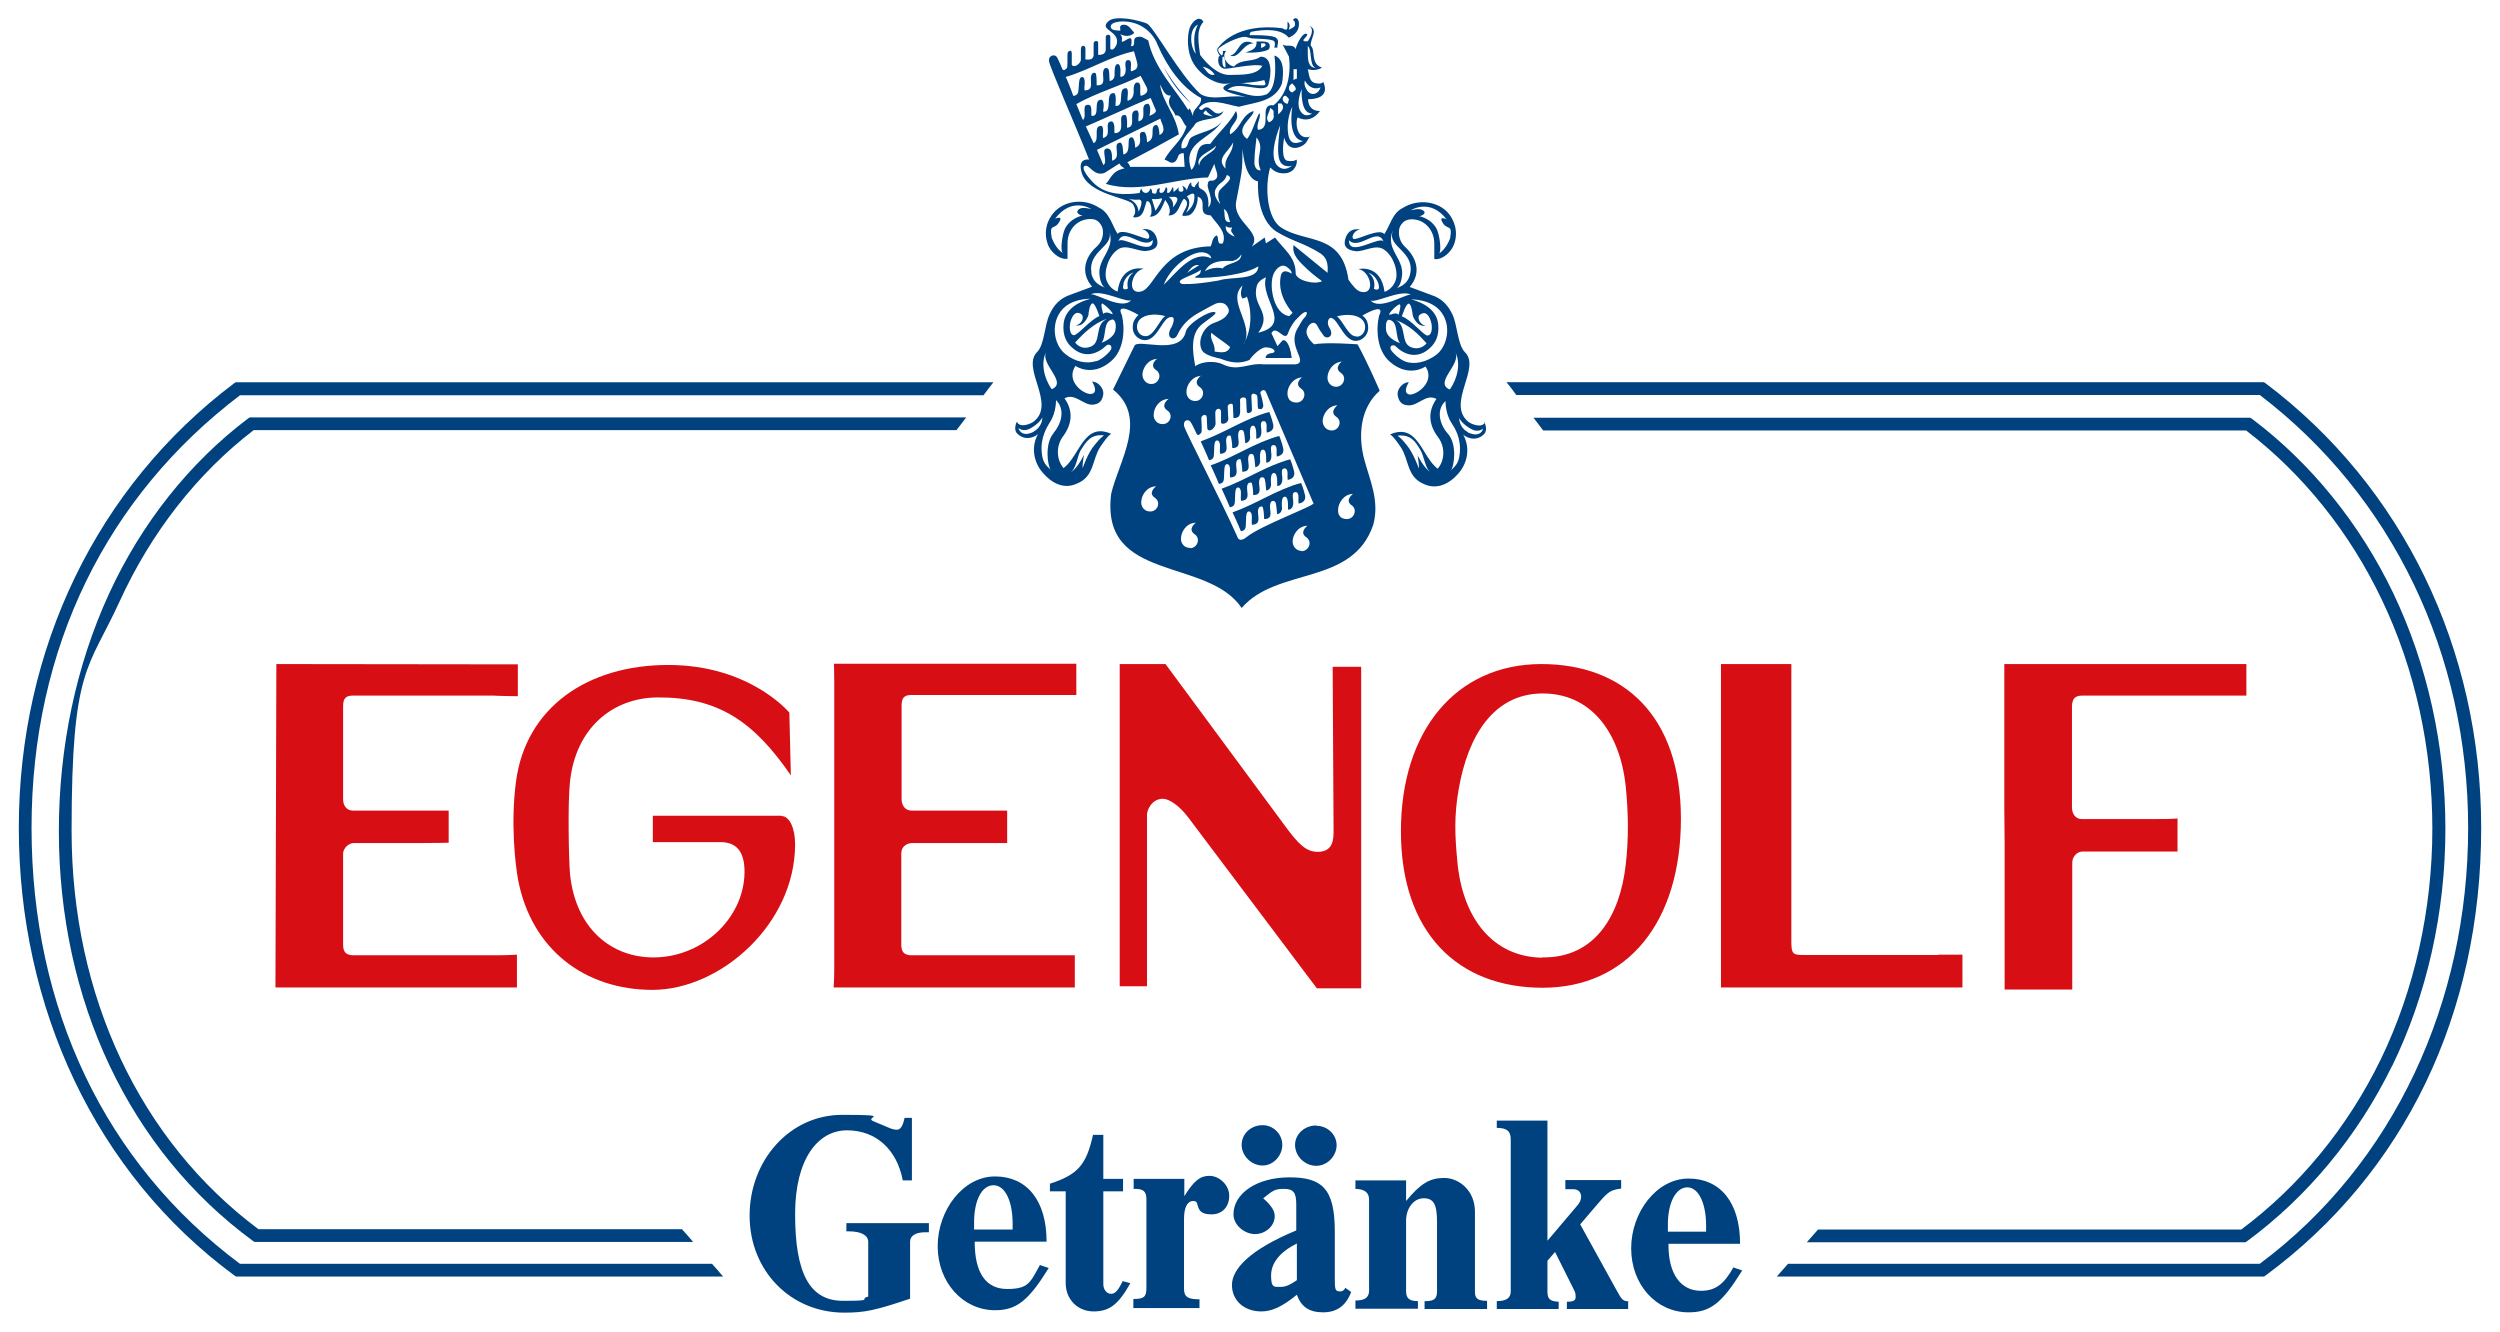 <?xml version="1.0" encoding="UTF-8"?>
<svg id="Ebene_1" data-name="Ebene 1" xmlns="http://www.w3.org/2000/svg" version="1.1" viewBox="0 0 824.1 439">
  <defs>
    <style>
      .cls-1, .cls-2 {
        fill-rule: evenodd;
      }

      .cls-1, .cls-2, .cls-3 {
        stroke-width: 0px;
      }

      .cls-1, .cls-3 {
        fill: #00427f;
      }

      .cls-2 {
        fill: #d80e15;
      }
    </style>
  </defs>
  <path class="cls-1" d="M398.5,151.7s1.4,0,1.6-1.3c.3-1.8-.3-5.9,1.5-5.1,1,.9.3,2.8.6,4.3,3.9-.2,1-4,2.4-5.8,0,0,.6-.4,1-.2.3.3.6,2.8.6,4.1,3.9,0,.9-3.9,2.4-5.8,0,0,.5-.4,1.1,0,.6.3.6,2.9.8,4.2,0,0,1.4-.1,1.6-1.8,0-.9-.5-4.5,1.3-3.9.9.8.7,3.1.7,4.2,0,0,1.9.2,1.7-2.7,0-1.1-.8-3.5,1.2-3,.9.8.3,2.4.6,3.7,1.5-.3,2.4-1.1,2.1-2.7,0,0-.5-2.2-1.3-4.1-7.9,2.1-14.7,6.9-22.6,9.7,0,0,2,4.3,2.7,6.1"/>
  <path class="cls-1" d="M405.4,167.2s1.4,0,1.6-1.3c.3-1.8-.3-5.9,1.5-5.1,1,.9.3,2.8.6,4.3,3.9-.2,1-4,2.4-5.8,0,0,.7-.4,1-.2.4.3.6,2.8.6,4.1,3.9,0,.9-3.9,2.4-5.7,0,0,.5-.4,1.1,0,.6.3.6,2.9.8,4.2,0,0,1.4-.1,1.6-1.8,0-.9-.5-4.5,1.3-3.9.9.8.7,3.1.7,4.2,0,0,1.9.2,1.7-2.7,0-1.1-.8-3.5,1.2-3,.9.8.3,2.4.6,3.7,1.5-.3,2.4-1.1,2.1-2.7,0,0-.5-2.2-1.3-4.1-7.9,2.1-14.7,6.9-22.6,9.7,0,0,2,4.3,2.7,6.1"/>
  <path class="cls-1" d="M401.8,159.5s1.4,0,1.6-1.3c.3-1.8-.3-5.9,1.5-5.1,1,.9.3,2.8.6,4.3,3.9-.2,1-4,2.4-5.8,0,0,.6-.4,1-.2.3.3.6,2.8.6,4.1,3.9,0,.9-3.9,2.4-5.7,0,0,.5-.4,1.1,0,.6.3.6,2.9.8,4.2,0,0,1.4-.1,1.6-1.8,0-.9-.5-4.5,1.3-3.9.9.8.6,3.1.7,4.2,0,0,1.9.2,1.7-2.7,0-1.1-.8-3.5,1.2-3,.9.8.3,2.4.6,3.7,1.5-.3,2.4-1.1,2.1-2.7,0,0-.5-2.2-1.3-4.1-7.9,2.1-14.6,6.9-22.6,9.7,0,0,2,4.3,2.7,6.1"/>
  <path class="cls-1" d="M409,175.1s1.4,0,1.6-1.3c.3-1.8-.3-5.9,1.5-5.1,1,.9.3,2.8.6,4.3,3.9-.2,1-4,2.4-5.8,0,0,.7-.4,1-.2.4.3.6,2.8.6,4.1,3.9,0,.9-3.9,2.4-5.8,0,0,.5-.4,1.1,0,.6.3.6,2.9.8,4.2,0,0,1.4-.1,1.6-1.8,0-.9-.5-4.5,1.3-3.9.9.8.6,3.1.7,4.2,0,0,1.9.2,1.7-2.7,0-1.1-.8-3.5,1.2-3,.9.8.3,2.4.6,3.7,1.5-.3,2.4-1.1,2.1-2.7,0,0-.5-2.2-1.3-4.1-7.9,2.1-14.7,6.9-22.6,9.7,0,0,2,4.3,2.7,6.1"/>
  <path class="cls-1" d="M489.6,139.1c-1.1,2.3-4.7.6-5.5,0-7.5-6,4.2-17.7-1.2-23-2.4-2.4-2.5-9-4.1-12.4-1.4-2.9-3.3-5.3-7.1-6.5l-7-2.6c4-4.7,2.2-9.7-1.5-13.2-2.6-2.4-2.2-5.7-1.7-6.7.8-1.5,1.8-2.3,3.6-2.4,4.2-.2,7.7,3.3,7.7,8v5.1c2.6.4,5.7-2.3,6.6-5.1,1.3-3.8.2-7.9-2.6-10.7-3.8-3.6-10-3.8-14.3-1.1-3.6,1.7-4.2,5.8-6.2,8.7-1.5-2.3-9.4,2.3-10.2,1.5-.9-.9.9-3.3,2.6-3-2.9-.6-4.4.7-5.1,2.6-1,2.8.2,4.1,3.2,4.5,2.9.3,6.8-2.6,9.6-.4,3,2.1,4.7,7.3,3.6,10.2-1.1,2.9-3.6,3.6-3.6,3.6-1.2-9.3-8.6-7.5-8.6-7.5,4.1.7,5.7,8.6.9,7.5-1.5-.3-2.7-1.9-4.2-4-2.2-15.6-14.1-11.9-22.2-17.2-4.6-3-5.5-13.2-3.6-19.8,1.5,1.5,3,2.1,5.1,1.9,3.2-.3,4-3.5,3.6-4.5,0,0-.9.8-3,.4-2-.3-1.5-5.3-1.1-7.7,0,0,1,5,5.5,3,2.5-1.1,2.1-2.9,3.2-3.3-4.7,1.6-5.1-5-4.2-6.3,0,0,4,2.5,7.3-2.1-4.1,0-3.9-3.9-3.9-3.9,2,0,7.3-.4,5-5.7,0,0-.5.9-2.6.4-2.1-.5-2-2.7-2.5-4.6,0,0,2.4.9,4.7-.5-4-1.3-2-5.7-3.7-7.2-.4-2.1,2.8-5.3-.6-6.6,1.9,1.1.6,3.6-.4,5.1-.6,0-1.3.2-1.5-.4.4-.6,2.1-2,.9-2.1-1.2-.1-3,3.2-3.4,5.1-.8-1.9-2.9-.6-4.3-1.5l2.1,4c.7,5.5-.4,12.4-5.1,16-5.3-.6,0,7.7-5.1,8.1-.8-1.7,1.3-4.5.4-5.5-1.5,2.8-2.1,6-4,8.5-4.7-3.4,2.4-7.2,2.1-9.2-4,1.3-4,5.5-7.7,7.7-.8-3,3.7-4.3,1.9-7.7-1.9,3.8-5.5,6.8-8.5,10.9-5.2-.6-3.9,4.7-5.4,7.5h0c-.2.4-.5.8-.8,1-.1-.4-.2-.7-.3-1-2.3-8.4,7.1-9.2,10.5-15.2-2.3,3.4-7.2,3.6-10.2,5.5-1.5,1.1-.6,3.8-3.2,3.6-.6-3,3-5.6,4.7-8.3,2.8-1.9,7.9-.8,9.1-4-3.4,3-4.3-3.4-7-.4-.6.2-.9-.2-1.1-.6,3-3.8,9.1-1.1,13.2-.4,5.3-1.5,11.9-1.6,14.2-7.7.5-3.2.9-8.1-2.5-9.2,0,0,1.5,10.4-2.6,12.8-4.5,1.7-8.5-1.1-12.8-1.5,3.3-3.4,12.3,1.6,13.4-1.7,1.1-3.4,1.3-9.4-2.6-9.2-2.5,1.9-6.4.6-8.7,3.2-1.7,0-4.5-3-2.6-5.1h-1.1c0,.4.2,1.1-.4,1.5-.6-.6-1.3-1.3-1.1-2.1.3-.9,6.9-4.5,9.2-4,0,0,1,.3,1.5.4.5.2,7.1.1,7.7,1,.6.9,0,2.1,0,2.1h1.1c-.2-1.1.8-2.1-.4-3.2-1.2-1.1-8.7-.9-8.7-.9-.2-.6.2-.9.4-1.1,4.3-.9,10-1.1,12.4,1.9,3.9-1.5,3.7-5.1,3-6-.7-.9-1.5,0-1.5,0v.4c.4-.2.6.6.6,1.4,0,.8-2.1,1.6-2.1,1.6,0,0,.9-1.9-.4-2.6,0,2.1.3,3.3-1.7,2.1-15.4-1.9-20.7,5.8-21.3,6.6-.6.8.8,2.6.8,2.6h-.4c-.6,1.9,0,3.6,1.5,4.1,1.4.4,9.7-1.8,12.8-.9-1.7,3.2-6.8,2.9-10.7,3-3.8.1-7.4-3.4-9.8-6.6-.4-3.4-1.5-8.1,1.1-10.9-1.1-1.9-2.9-.9-4.1,1.1-1.2,1.9-1.5,7.2,0,10.9,1.9,5.1,8.8,9.7,13.2,8.1-7.3,2.6,3.2,4,6.2,5.1-5-1.9-12.4,1.3-16.4-1.5-6.8-6.4-14.7-21-17.3-23-.9-.6-5.2-1.6-6.5-1.7-1.2-.1-4.7-.6-6.3.7-3.7,3.1,3.8,3.1,2.6,7.7-.9,1.9-1.5,2-2.1,1.5v-4c0-1-1.5-.7-1.5,0,0,.7,0-.5,0,1.5s0,1.3,0,2.6c0,1.5-1,1.9-2.5,1.9,0,0,0-3.5,0-4,0-.9-1.5-.7-1.5.2,0,.9,0,4,0,4-.2,1.7-2.1,1.3-2.7,1.3,0,0,0-3,0-3.6,0-1.2-1.5-1.3-1.5.2,0,.9,0,3.6,0,3.6-.2,1.3-2.4,2.8-3,1.5,0,0,0-2.2,0-3.7,0-1.5-1.3-.8-1.4,0-.1.9.1,4.4-.2,4.8-.6.6-1,1-1.5.4,0,0-1.4-3.5-1.9-4.1-.8-1-2.8-.3-2.5,1.5.2,1.8,8.9,21.5,13.2,32.4,0,0-3.8-.7-2.5,4.1,1.9,7.5,16,8.5,17,10.7,1.6,2.6,0,4,0,4,0,0,.3.6,1.9,0,1.6-.6,1.9-3.2,2.6-5.1.9-.2,1.4,1.3,1.5,2.1,0,.7.4,2-.5,3,3.2.2,4.3-3.8,5.1-5.5,1.1,1.5,2.1,3.4,1.1,5.1,3.4.2,3.6-4.1,5.1-5.5,2.4,1.5-.2,3.8-.6,5.5,0,0,.4.4,2.1,0,1.7-.4,3.2-3.8,3-6.2,3.6,1.3-.7,6,4.3,6.2,1.7,2.6,5.5,5.5,4,9.2-2.3.8-1.1-2.3-2.1-2.6-1.5.9-1.3,2.3-1.9,3.6-16.6.3-18.3,13.9-23,14.9-4.8,1.1-3.2-6.8.9-7.5,0,0-7.4-1.8-8.6,7.5,0,0-2.5-.7-3.6-3.6-1.1-2.9.6-8.1,3.6-10.2,2.8-2.1,6.7.8,9.6.4,3-.3,4.2-1.7,3.2-4.5-.7-1.9-2.2-3.1-5.1-2.6,1.7-.3,3.4,2.1,2.5,3-.8.8-8.7-3.8-10.2-1.5-1.9-3-2.6-7-6.2-8.7-4.3-2.8-10.4-2.6-14.3,1.1-2.8,2.8-3.9,6.8-2.6,10.7.8,2.8,4,5.5,6.6,5.1v-5.1c0-4.7,3.4-8.1,7.7-8,1.8,0,2.8.9,3.6,2.4.5,1,1,4.2-1.7,6.7-3.8,3.4-5.5,8.5-1.5,13.2l-7,2.6c-3.7,1.2-5.7,3.6-7,6.5-1.7,3.5-1.7,10-4.1,12.4-5.4,5.4,6.4,17.1-1.2,23-.8.6-4.5,2.3-5.5,0,0,0-1.3,2.5.1,3.9,3,3,6.6.6,6.9.1-2.4,4.3-1.5,9.3,1.5,12.8,3,3.5,7,5.6,11.3,3.6,5.8-2.3,5-8.1,7.7-12.1,2.7-4.1,3.6-4.3,3.6-4.3-9.1-4-10.3,7.2-15.7,11.3-2.3-2.6-2.6-7.1-.3-10.3,3.1-4.1,3.6-8.5.6-12.7,3.4-1.9,6.2,2.3,9.3,2.1,2-.2,3.1-1,3.5-3.5.2-1.9-1.8-4.2-3.7-4.1,0,0,2.2,3.4,0,4-2.2.7-9-3.9-5.5-9.2,0,0,5.4,3.9,11.7-1.5,4.4-3.7,4.7-10.7,3.6-15.3,0,0-2.8-4.7,5.5,0,0,0-1.3,1.1-1.7,2.5-.4,1.6-.5,4.1,2.3,5.5,5.1,2.1,6.9-6.5,9.6-7.2,2.7-.8.7,3.2.7,3.2-2.3,3.5.8,4.9,1.9,2.6,1.5-3.3,3.9-5.5,6.7-7.1,0,0,3.5-2,5.7-3.1,0,0,2.4-1.2,3.9.6,1.5,1.8,0,3,0,3,0,0-.4,1.3-4.1,2.6-3.7,1.2-5.8,6.2-4,9.2,1,1.7,5.9,2.6,5.9,2.6,1.3.4,5.2,2.4,9.8.4-.6.3,3-4,5.1-4.1,2.8-.1,4.1,1.7,2,1.9-2.1.3-1.9,1.6-1.9,1.6h8.6c-.6-5.2-2.4-6.5-3.2-5.6l-1.5,1.7-2-4.3c1.7-3,4.4,3.2,5.5,0,.8-2.3,1.9-3.5,2.3-4.1.5-.6,2.2-2.2,2.2-2.2,2.2-1.7,1.9.2,1,1.1-.9.9-1.1,1.5-2.4,3.7-3.5,5.8,3.7,10.9-.5,11.8h-10.7c-4.9-.6-8.3,2.5-13.4,0-2.4-1.2-6.8-1.1-9.1.6-.9-4.9-1.7-10.6,2.2-13.8,1.8-1.5,5.3-3.6,4.3-4-1.8-.7-9.1,3.9-9.6,6.4-1.9,8.3-16.2,2-17,4.8l-7,14.3c11.7,9.4,1.9,23.6-.6,34.3-3.8,29.4,31.7,20.9,43,37.7,11.7-13.6,36.6-7.2,43.4-27.5,2.1-7.9-1.2-14.7-3-21.5-2.1-7.9-1.3-17,5.1-22.6,0,0-3.8-8.9-7.3-15.3,0,0-10.2-.8-14.3,0,0,0-3.2-2.5-2.4-5,.7-2,2.5-2.9,3.4-1.2.9,1.7,1.1,1.9,2.1,3.3.9,1.4,3.8.4,1.9-2.6-1-1.6-.3-3.5.7-3.2,2.6.7,4.5,9.4,9.6,7.2,2.8-1.5,2.7-4,2.3-5.5-.3-1.5-1.7-2.5-1.7-2.5,8.3-4.7,5.5,0,5.5,0-1.1,4.7-.7,11.6,3.6,15.3,6.3,5.4,11.7,1.5,11.7,1.5,3.5,5.2-3.4,9.8-5.5,9.2-2.2-.7,0-4,0-4-1.9-.1-3.9,2.2-3.7,4.1.4,2.6,1.6,3.4,3.5,3.5,3.2.3,5.9-4,9.3-2.1-3,4.3-2.5,8.6.6,12.7,2.4,3.2,2.1,7.7-.2,10.3-5.3-4-6.5-15.3-15.7-11.3,0,0,.9.2,3.6,4.3,2.7,4.1,1.9,9.8,7.7,12.1,4.2,1.9,8.3-.1,11.3-3.6,3-3.5,3.9-8.4,1.5-12.8.3.5,3.9,2.9,6.9-.1,1.4-1.5.1-3.9.1-3.9M476.9,72.3s-2.9-1.4-1.3,1.2c1.6,2.5,3.3.2,2.4,5.1,0,0-1.3,3.6-3.7,5,1-.5.3-6.3-.8-8.3-1.1-2-3.2-3.5-5.8-4.1.7.2,2.5-.8,1.7-1.6-.8-.7-1.7-.9-4.3-.3,0,0,6.4-4.2,11.9,3.2M444.7,79.2c3.3,3.5,9.6-4.8,11.4.6-.8-2.6-11.6,5.4-11.4-.6M431.1,15.2c1.5,1,.4,6.6,2.6,7.1-2.5.2-2.6-3-2.6-4.5v-2.6ZM430.1,26.5c2.2,3.9,5.2,2.3,5.2,2.3-.8,2.5-3.3,2.9-4.5.9-1.3-2-.6-3.2-.6-3.2M429.1,29.4s-.6,8.1,3.4,8c-.2.2-2.4,1.7-3.9-.9-1.5-2.6.5-7.1.5-7.1M397.5,36.3c.4,1,2.4,2.1,2.4,2.1,0,0-1.3-.2-2.6-.6-1.4-.4.2-1.4.2-1.4M403.4,22c-.7-.6-.4-3.2-.4-3.2,0,0,0-.4.4,0,.5.4.6,3,.6,3,0,0,0,.8-.6.2M416.8,26.5c.6,1.7.7,1.7-2.1,1.6-2.9,0-3.8-.8-6.2-.6,3.1-.3,5.5-.4,8.3-1.1M394.2,17.7c-1.6-1.5-2.7-8,.7-9.6-2.3,4.1-.7,9.6-.7,9.6M396.4,22c1.5.2,3,1.1,4,2.6-2.1.6-2.8-1.7-4-2.6M380,79.1c.2,6-10.6-2-11.4.6,1.8-5.4,8.1,2.9,11.4-.6M355.3,69.4c-.8.8,1,1.8,1.7,1.6-2.6.6-4.7,2.1-5.8,4.1-1.1,2-1.8,7.8-.8,8.3-2.4-1.3-3.7-5-3.7-5-.9-4.9.8-2.5,2.4-5.1,1.6-2.5-1.3-1.2-1.3-1.2,5.5-7.4,11.9-3.2,11.9-3.2-2.6-.6-3.6-.4-4.3.3M356.4,148.2c1.8-2.9,3.3-5.1,7.5-4.7-1.7,1.4-1.9,1.8-3,3.1-2.3,2.6-4,7.7-4,7.7-.2-.6.4-4.4.4-4.4,0,0-2,4.5-4.5,5.9,2-1.2,2.3-5.5,3.5-7.5M370.3,93.5c.8-2.9,3.3-3.7,3.3-3.7-.7.7-2.5,2.1-1.8,5.3,0,0-2.3,1.3-1.4-1.6M359.8,89.9c-1.3-7.3,7.7-8.6,5.8-13.8,2.2,5.9-3.6,8.9-3.2,14.2.3,3.8,1.8,4.5,1.8,4.5-2.3-.9-4-2.1-4.5-5M344.9,115.9c-2.2,4.1,7.2,10.1,1.8,12.4-2.6-3.6-3.7-8.8-1.8-12.4M340.8,142.3c-4.3,2.2-5.1-1.2-5.1-1.2,0,0,1.6,1.4,3.8.2,3.2-1.7,4.1-3.7,4.1-3.7,0,1.9-1.2,3.8-2.8,4.6M347.3,142.8c-3,3.4-2,10.9-.9,12.1-1.2-1.2-2.7-2.1-3-5.7-.5-5.1,1.8-8.5,2.8-10.2,2-3.1,1.9-7.1,1.9-7.1,2.9,2.8,2.1,7.4-.8,10.8M361.4,119c-3.2,1.1-7.1.2-10.1-2.2-3.6-2.7-5.1-9.4-1.7-14.1,3.3-4.5,9.9-4.2,9.9-4.2-3.8.9-8.4,3.3-8.9,8.2-.4,4.1,1.2,6.4,2.5,7.6,4.3,4.2,8.8,2.3,11.6-.4.5-.5,2-.4,1.6,1.1-.2.8-2.7,3.3-4.9,4.1M364.6,105.3c-3.8,1.9-1.5,7.4-4.9,8.9-3.4,1.5-5.3-1.3-5.3-1.3,2.8-3,6-6.2,10.2-7.7M363.6,100.2c1.2.6,4.5,4.1,2.6,3.2-1.9-.9-2.5.1-2.5.1,0,0-1.3-3.9-.1-3.4M354.1,110.5c-1.7,0-1.6-3.1-1.2-4.6,1.5-4.6,3.8-2.1,3.8-2.1.9,1.7-1.2,3.8-2.4,3.3,2.7,1.1,4.4-2.7,4.5-3.3,0-.6.4-3.6,1.3-3.8.9-.2,2.3,4.2,2.3,4.2-2.8,1-7.1,6.3-8.4,6.3M367.7,108.7c-.4,2.9-4.6,4.3-4.6,4.3,1.8-2.1.3-7.2,3.7-7.7,1.1.3,1.1,2.4.9,3.4M359.6,97c3.6-1.8,12.5,3.3,13.4,1.8-2.8,3.7-11.4-2-13.4-1.8M445.5,166.5c2.1,1.4.9,4.6-1.5,4.6s-3-1.6-2.9-3.1c0-2.1,1.8-5.1,4.9-5.2,0,0-2.9,2.1-.4,3.8M442.4,119.1s-2.9,2.1-.4,3.8c2.1,1.4.9,4.5-1.5,4.6-1.9,0-3-1.6-2.9-3.1,0-2.1,1.8-5.1,4.9-5.2M440.9,133.6s-2.9,2.1-.4,3.8c2.1,1.4.9,4.5-1.5,4.5-1.9,0-3-1.6-3-3.1,0-2.1,1.8-5.1,4.9-5.2M423.2,54.5c2,.7,2.8,0,2.8,0,0,0-2.3,2.3-4.6.4-3.9-3.1.6-13.6.6-13.6-.2,2.8-2,12,1.2,13.1M429.5,46.5c-2.8,1.2-4.7,1-5-3.5-.3-4.5,1.5-7.8,1.5-7.8,0,0-1.9,10.6,3.6,11.3M426.4,22.8h1.1v3.2c-.4-.2-.6.2-1.1.4v-3.6ZM426,27.5c.4.6,1.3,1.1,1.1,2.1l-1.1.9c-1.5-.4-1.5-2.3,0-3M423.4,31.6c.6-.2,1.1.6,1.5,1.1l-.4,1.5c-1.3,0-2.4-1.7-1.1-2.6M421.3,34.1h1.1c1.3,1.3,0,2.8-1.1,3.6v-3.6ZM418.7,35.6c1.1.6,1.3,1.1,1.1,2.1.4,1.3-.5,2.3-1.5,2.6-1.5-1.5.2-3,.4-4.7M414.2,45.3c3,3.8-.7,6.4,1.4,10.8-1.5.4-2.2-1.6-2.1-2.6.1-3.8.3-4.4.7-8.2M406,75c.6-.1-.6.7,0,1.5l1,1.5s-3.4-1.1-2.9-3.5c0,0,.6.7,1.9.5M403.4,68.9c1.5.6,1.5,2.8,2.1,4.3-2.5.2-1.5-2.8-2.1-4.3M406.5,46.9c-.2,4.3-3.1,4.7-2.5,8.7-3.4-3.4,1-5.5,2.5-8.7M400.8,48c0,2.3-5.3,3.2-5.5,6.6-1.5-3.4,4.3-4.7,5.5-6.6M384,52.7c1.1.2,1.7,1.3,3,.8,1.9-1.1.6-3,3.2-3l.3,4.5h-18c0-.4-.3-.9-.9-1.5,5.8-3,11.3-6,17-9.2-1.1-6.8-5.3-10.4-6.2-16.4.8,1.1,1.3,3.8,3.6,3.6-1.9,3,.8,4.5,1.5,6.6,1.9-.6,2.4,2.6,3.6,3.6-1.5,4.9-5.3,7-7.2,10.9M366.7,53c-.4.2.6-4.6-2.1-4-1.6.4.7,4.6-.9,5.4,0,0-1.4-3.5-2.1-5l20.9-10.3c.2,1.3,2.4,4.2-.3,5.4,0,0,0-4-1.5-3.2-1.8.9.6,4.4-2.6,5.6,0,0,0-2.8-.9-3.4-3.2-.4.5,3.8-3,5.2,0,0,0-4.3-1.7-3.3-1.1.6.5,5.1-2.2,5.5-.2-1.1,0-3.2-.9-3.9-3.2,0,.8,5.1-2.9,6M366.6,9.6c-.7-.4-.8-1.7,1-2.2,1.8-.5,3.3-.3,3.3-.3,4.9.2,9.1,3.4,10.7,7.7,3,7,7.9,14.1,14.3,17.5.4,2.6-3,3.4-2.6,6l-1.1-2.6-.5.6c-4-6.6-11.3-13.8-13.2-23-1.3-.6-2.1-1.5-3.6-1.1-2.1.4,0,3.2-2.1,3,0,0,.5-1.8,0-2.5-.5-.7-3.3,2.1-3,.6.3-1.4-.6-2.1-.6-2.1,1.5.9,3.6.9,4.7-.4-1.1-1.1-1.9-3-4-2.6-1.1.4-.5,1.3-.6,1.9,0,0-1.9,0-2.6-.4M351.2,25.4c7.9-2.3,14.7-6.8,22.6-8.5.6,1.9,1.1,4,1.1,4,.3,1.6-.6,2.3-2.1,2.6-.2-1.3.4-2.8-.4-3.6-1.9-.6-1.4,1.8-1.3,2.9,0,2.8-1.8,2.5-1.8,2.5,0-1.1.3-3.3-.5-4.1-1.7-.6-1.3,2.9-1.4,3.8-.2,1.6-1.6,1.7-1.6,1.7-.2-1.3,0-3.8-.6-4.1-.6-.4-1.1,0-1.1,0-1.5,1.7,1.3,5.8-2.6,5.5,0-1.3,0-3.8-.4-4-.4-.3-1,.1-1,.1-1.5,1.7,1.2,5.6-2.6,5.6-.2-1.5.5-3.3-.4-4.3-1.8-.8-1.3,3.2-1.7,4.9-.3,1.2-1.6,1.2-1.6,1.2-.6-1.9-2.4-6.1-2.4-6.1M356.9,39.4s-1.5-3.6-2.1-5.1c6.8-3.8,14.4-5.9,21.2-9.3l1.9,3.6c1.3,2.4-1.9,3-1.9,3-.4-1.7.3-3.6-.6-4.3-1.5-.6-1.7,1.3-1.7,2.2.3,3.5-2,3.7-2,3.7-.2-.9.5-3.4-.3-4.1-3.4-.4-.3,6.2-3.7,5.8,0-1.1.4-3.5-.4-4.2-3.4-.4-.2,6.5-3.7,6.1,0,0,.7-3.3-.4-3.9-3.2-.4-.2,5.7-3.4,5.3-.2-.8.3-3.2-.7-3.6-3-.6-.6,3.8-2.1,4.9M357.9,41.7c3-1.2,15.7-7.1,21.4-9.4l1.7,4c.4,1-2.1,1.9-2.1,1.9,0,0,.8-3.2-.4-4-3.4,0,.2,5.1-3.2,5.8-.2-1.3.4-2.8-.4-3.6-3.6-.2.2,5.5-3.4,5.7,0,0,.3-4.1-.6-4.2-3.1-.4.8,6-3.5,6-.2-1.1.3-3-.8-3.9-3.2,0,.4,4.7-3,5.5-.2-1.3.4-3-.4-4-3.2-.2-.4,4.6-2.7,5.7l-2.5-5.4ZM375.3,69.9c0-2.1-1.5-3.8-3.6-4.5,0,0,1.5.6,3.6.4,2.2-.1,0,4,0,4M380.9,69.5l-1.2-3.9s1.6.2,3-.2c1.3-.4-1.8,4.1-1.8,4.1M386.6,68.4c.6-2.2-1.3-3.5-1.3-3.5h1.3c3.4-.3,0,3.5,0,3.5M393.3,67.2c-.7,1.7-2.3,2.9-2.3,2.9,2.2-4,.2-5.3.2-5.3.5-.3,2.2-1.7,2.5-.5,0,0,.2,1.4-.4,2.9M398.3,60.3c-1.1,1.4,2.4,5.5,0,8.1.4-4.5-1.3-5.6-2.5-6.2-1.2-.5-.5-2.5-.5-2.5,0,0-1.3,1.2-1.5,2,0,0-1.3.1-1.1-1.5-.7-.2-1.5,2.6-1.5,2.6,0-.6-.8-1.3-1.5-1.6,0,0,1.1,1.9-.3,2-1.4.1-.8-1.5-.8-1.5,0,0-1.4,1.5-1.7,1.5-.3,0,.2-1.3-.4-1.5,0,0-.7,2-1.5,1.9-.8,0,.4-1.5-.7-1.9,0,0-.4,1.9-1.5,1.9-1.1,0-.4-1.5-.4-1.5-1.9-.2-.2,2.6-2.6,1.5,0-.4,0-1.1-.6-1.5,0,0-.3,1.5-1.5,1.5-1.2,0-1.5-1.5-1.5-1.5,0,0-.8,1.6-.4,1.5-4.8.7-10.8.8-14.9-2.9-1.5-1.4-4.9-5.3-3.3-6,1.5-.7,2.9,3.6,6.5,2.3l4.9-3.1c.4.4,0,.6,1.7,1.6-4.4.9-4.5,3.6-6.2,5.1,11.1,3.4,23-1.9,33.7-2.1l2.1-4.5c.2,1.7,1.8,4,.4,5.1-1.4,1.1-1.5-.3-2.6,1.1M401.8,63.3c-.7,1.6.5,4,.5,4,0,0-2.8-2.7-1.5-5.1,1.3-2.4,2.8-1.9,3.6-4.5,3.3,1-2,3.9-2.6,5.5M406.6,85.9c1.7-.3,2.6-2.1,2.6-2.1,0,3.2-4.5,2.6-6.2,4.7-1.4-.5-4-.2-5.8.9,2.1-4.3,7.6-3.2,9.4-3.4M377.4,110.8c-2.8-.2-3.7-4.4-.9-6.1,3.1-1.9,7.6-.5,7.6-.5-2,1.3-3.8,6.9-6.6,6.6M383.6,94c1.7-5.3,9.3-11.9,13.6-10.7,1.6.5,1.9,1.1,2.1,1.9-6-3-11.5,4.7-15.7,8.7M395.3,87.4l-4.1,2.6c.9-.6,1.7-3,4.1-2.6M402,92.4c.8-.1,1.8-.3,0,0M400.4,115.9c.2-2.8-1.7-3.8-1.1-6.2,1.7,1.5,4.5,3.2,6.2,4.7-1,2.6-4,1.5-5.1,1.5M410,113.4c3.7-6.4-5.9-14.2-.4-19.3,0,0-1.2,3.1,0,4.3,0,0,1.4-.3,1.4-.7,0,0,3.3,8.2-1.1,15.8M401.5,92.5c-8.5,1.5-11.9,1.1-11.9,1.1-3-1.4,4.3-2.8,6.2-4.7.2,1.9-1.6,1.9-1.9,2.5-.4.6,15.4,0,20.9-3.6-.2,4.9-8.9,3.2-13.2,4.7M414.7,109.8c5.1-6.9-2.3-8.7-.4-15.6.5-1.8,3-2.8,3-2.8-2.1,7.2,9.1,15.5-2.6,18.3M424.9,104.2c-5-.8-6.5-9.4-5.3-13.3.6-1.9,2.6-4.3,4.6-2.9,2,1.4,1.5,2.2,1.5,2.2,0,0-3.2-2.4-3.6,1.3-1,6.4,4,11.6,4,11.6l-1.1,1.1ZM429.3,124.3s-2.9,2.1-.4,3.8c2.1,1.4.9,4.6-1.5,4.6s-3-1.6-3-3.1c0-2.1,1.8-5.1,4.9-5.2M395.9,123.8s-2.9,2.1-.4,3.8c2.1,1.4.9,4.6-1.5,4.6-1.9,0-3-1.6-2.9-3.1,0-2.1,1.8-5.1,4.9-5.2M381.5,118.2s-2.9,2.1-.4,3.8c2.1,1.4.9,4.5-1.5,4.6-1.9,0-3-1.6-3-3.1,0-2.1,1.8-5.1,4.9-5.2M379.1,168.6c-1.9,0-3-1.6-2.9-3.1,0-2.1,1.7-5.1,4.9-5.2,0,0-2.9,2.1-.4,3.8,2.1,1.4.9,4.5-1.5,4.5M383.2,139.8c-1.9,0-3-1.6-2.9-3.1,0-2.1,1.7-5.1,4.9-5.2,0,0-2.9,2.1-.4,3.8,2.1,1.4.9,4.5-1.5,4.5M392.2,180.6c-1.9,0-3-1.6-2.9-3.1,0-2.1,1.7-5.1,4.9-5.2,0,0-2.9,2.1-.4,3.8,2.1,1.4.9,4.6-1.5,4.6M429.1,181.6c-1.9,0-3-1.6-3-3.1,0-2.1,1.7-5.1,4.9-5.2,0,0-2.9,2.1-.4,3.8,2.1,1.4.9,4.5-1.5,4.6M433.1,165.8c.4.9-17.5,7.4-22.1,11.2-2.6,2.1-3.1,0-3.1,0-4.8-10.9-17.2-34.8-17.6-36.6-.3-1.8,1.2-2.4,2.1-1.4.5.6,2.1,4.1,2.1,4.1.5.6.9.2,1.5-.5.3-.4,0-3.9,0-4.8,0-.9,1.7-1.7,1.8-.2,0,1.5.2,3.8.2,3.8.7,1.3,2.5-.3,2.7-1.6,0,0-.1-2.7-.1-3.7,0-1.6,1.8-1.8,1.9-.5,0,.6,0,3.7,0,3.7,0,.7,2.3.5,2.4-1.2,0,0-.2-3.2-.2-4.1,0-.9,1.7-1.3,1.7-.4,0,.6.2,4.2.2,4.2,1.5,0,2.1-.4,2.2-2,0-1.3,0-2,0-2.6,0-2-.1-.8,0-1.5,0-.7,1.9-1.1,2,0,0,1,.2,4.2.2,4.2.6.7,1.7-.2,1.7-.7,0-1.3-.2-3.9-.2-4.6,0-1.4,1.6-.7,1.9-.2.2.5.1,3.5.3,4.3,1.2.4,1.4.1,1.7-.7.2-.4-.7-3.9-.9-4.3-.3-.7,1.3-1.8,1.8-.5l15.7,36.8ZM437.7,90l-11.3-9.2c-.6,3.4,2.1,5.6,4.7,8.1,1.8,1.7,4.7,3.8,4.7,3.8-2.6,1.3-8.8-.4-8.7-2.7,0-5.3-4-7.9-6.8-11.7l-3,1.9-.4-1.9-4.3,3c3.8-4.9-6.4-8.1-5.1-14.9,0,0,1.3-6.6,1.7-9.2.4-2.5.3-4.9.4-8.1,0-1.1.2,9.8,5.1,10.7,0,0-.9,12.3,6.3,16.7,5.2,3.1,8.5,3.5,13.9,6.8,2.4,1.4,3,3.5,2.7,6.7M447.3,110.9c-2.8.3-4.6-5.3-6.6-6.6,0,0,4.5-1.4,7.6.5,2.8,1.7,1.9,5.9-.9,6.2M467.3,150s.6,3.8.4,4.4c0,0-1.8-5.1-4-7.7-1.1-1.3-1.3-1.7-3-3.1,4.3-.4,5.7,1.7,7.5,4.7,1.3,2.1,1.6,6.4,3.5,7.5-2.4-1.5-4.5-5.9-4.5-5.9M479.7,116c1.9,3.6.8,8.8-1.8,12.4-5.4-2.3,4-8.3,1.8-12.4M459.1,76.2c-1.9,5.2,7.1,6.5,5.8,13.8-.5,2.8-2.1,4.1-4.5,5,0,0,1.5-.7,1.8-4.5.4-5.4-5.4-8.3-3.2-14.2M451.1,89.9s2.5.8,3.3,3.7c.8,2.9-1.5,1.6-1.5,1.6.7-3.2-1.1-4.7-1.8-5.3M451.7,98.9c.9,1.5,9.8-3.6,13.4-1.8-2.1-.1-10.6,5.5-13.4,1.8M467.9,103.9s2.4-2.5,3.8,2.1c.5,1.5.5,4.6-1.2,4.6-1.2,0-5.5-5.4-8.4-6.3,0,0,1.4-4.4,2.3-4.2.9.2,1.2,3.2,1.3,3.8,0,.6,1.8,4.4,4.5,3.3-1.2.5-3.2-1.6-2.4-3.3M470.3,113.1s-1.9,2.7-5.3,1.3c-3.4-1.5-1.2-7.1-4.9-8.9,4.3,1.5,7.5,4.7,10.2,7.7M458.5,103.6c-1.9.9,1.4-2.7,2.6-3.2,1.2-.6-.1,3.4-.1,3.4,0,0-.5-1-2.5-.1M456.9,108.8c-.1-1-.2-3.2.9-3.4,3.4.5,1.9,5.6,3.7,7.7,0,0-4.2-1.3-4.6-4.3M473.4,117c-3.1,2.3-7,3.3-10.1,2.2-2.2-.8-4.6-3.3-4.9-4.1-.4-1.4,1.1-1.5,1.6-1,2.8,2.8,7.3,4.6,11.6.4,1.3-1.3,2.9-3.5,2.5-7.6-.5-4.9-5.1-7.2-8.9-8.2,0,0,6.6-.2,9.9,4.2,3.5,4.7,1.9,11.4-1.7,14.1M478.2,155.1c1.2-1.2,2.2-8.7-.9-12.1-3-3.4-3.8-8.1-.8-10.8,0,0-.1,4,1.9,7.1,1.1,1.7,3.3,5,2.8,10.1-.3,3.6-1.8,4.5-3,5.7M483.8,142.4c-1.6-.8-2.8-2.7-2.8-4.6,0,0,.9,2,4.1,3.7,2.2,1.2,3.8-.2,3.8-.2,0,0-.7,3.3-5.1,1.2"/>
  <path class="cls-1" d="M413.2,14.3c-3.6,0-4.7,5.3-7.7,4,3-.4,2.8-6.4,7.7-4"/>
  <path class="cls-1" d="M417.2,14.7c0,.6-.9.9-1.5,1.1v-1.5c.4,0,1.3-.2,1.5.4M418.3,16.2c-1.1.9-4.9,1.3-7.7,1.1,1.3-.6,3.8-.8,3.6-3.6,0,0,3.5-.3,4.1.6.6,1,0,1.9,0,1.9,0,0-.2,0,0,0"/>
  <path class="cls-1" d="M392.7,34.1c-3.8-3.2-7-7.5-9.1-12.1,2.3,4.3,5.8,8.7,9.1,12.1"/>
  <path class="cls-3" d="M327.4,126H77.7l-.6.4C32,160.4,6.2,213.8,6.2,272.9s25.2,113.8,71,147.5l.6.4h160.6c-.7-.8-1.4-1.5-2-2.3l-1.7-1.9H79.1c-44.3-33-68.7-84-68.7-143.7s25-109.4,68.7-142.6h0s245.1,0,245.1,0l.6-.8c.9-1.2,1.7-2.3,2.6-3.4"/>
  <path class="cls-3" d="M82.3,137.6l-.6.4c-19.2,14.5-35.1,34.5-45.8,57.8-10.8,23.5-16.5,50.5-16.5,78.1,0,56,23.3,105.3,63.9,135.1l.6.4h144.6c-.6-.7-1.3-1.5-1.9-2.2l-1.8-2H85.2c-39.1-29.2-61.6-77-61.6-131.3s5.5-53,15.9-75.8c10.4-22.7,25.6-42.1,44.1-56.3h0s231.7,0,231.7,0l3.2-4.2H82.3Z"/>
  <path class="cls-3" d="M817.9,272.9c0-59.1-25.9-112.5-71-146.5l-.6-.4h-249.7l.9,1.1c.8,1,1.6,2.1,2.3,3.1h245.1c43.7,33.3,68.7,85.3,68.7,142.7s-24.4,110.7-68.7,143.7h0s-155.5,0-155.5,0c-1.2,1.4-2.5,2.8-3.7,4.2h160.6l.6-.4c45.8-33.8,71-86.2,71-147.5"/>
  <path class="cls-3" d="M788.5,351.5c11.5-23.6,17.6-50.7,17.6-78.3s-6-54.2-17.2-77.7c-11-22.9-27.1-42.8-46.5-57.4l-.6-.4h-236.3l3.2,4.2h231.7c18.7,14.3,34.2,33.6,44.8,55.9,10.9,22.8,16.6,48.9,16.6,75.4s-5.9,53.1-17,76c-10.9,22.4-26.8,41.8-46,56.1h0s-139.5,0-139.5,0c-1.2,1.4-2.5,2.8-3.7,4.2h144.6l.6-.4c19.9-14.7,36.4-34.6,47.7-57.7"/>
  <path class="cls-2" d="M116.4,229.3h46.5c0,.1,7.8.2,7.8.2v-10.5s-79.6-.1-79.6-.1l-.3,106.6h79.6c0,0,0-10.8,0-10.8,0,0-2.7.2-7.3.2h-46.5c-2.5,0-3.5-1-3.5-3.5v-30.1c0-.8.5-1.7,1.2-2.4.7-.6,1.5-1,2.3-1h23.1c4.4,0,8.2-.1,8.2-.1v-10.6c0,0-4.2,0-8.7,0h-22.9c-1.9,0-3.2-1.5-3.2-3.7v-30.7c0-2.5.8-3.5,3.2-3.5"/>
  <path class="cls-2" d="M257.6,268.9h-5.1c0,0-37.3,0-37.3,0v8.7s3.6,0,10.5,0h12.2c4.9.2,7.2,3.1,7.5,8.6.7,15.5-13.1,29.2-29.6,29.4-14.3.2-26.1-9.6-27.9-27.5-.4-4.6-.8-23.3,0-30.5,1.9-17.6,14-27.6,28.9-27.7,20.1-.1,31.8,8.1,43.9,25.7l-.5-20.7s-13-15.7-39.9-15.7c-26.9,0-47,14.2-50.2,38.4-1.8,13.5-.3,27.1.7,32.5,4.4,22.8,21.9,36.2,44.3,36.2s47-21.7,47-48c0-5.4-1.9-9.3-4.5-9.3"/>
  <path class="cls-2" d="M448.7,219.8h-9.4c0-.1.3,54.7.3,54.7,0,4.3-1.6,6.3-5.3,6.3s-6.3-2.6-10.3-8l-39.8-53.9h-15.1s0,4.7,0,8v40.2c0,2.9,0,8,0,11.6v38.4c0,0,0,8,0,8h9s0-56.4,0-56.4c0-.7.2-1.5.6-2.3,1-2,2.7-3.1,4.6-3.1s5.3,2,8.5,6.3l42.3,56.2h14.6v-105.8h0Z"/>
  <path class="cls-2" d="M508.1,218.9c-28,0-46.3,21.8-46.3,55.1s18.6,51.6,46.7,51.6,45.6-21.7,45.6-55.7-18.9-51-46-51M508.3,315.7c-16.3-.3-26.2-13.1-27.9-31.7-.8-8.4-1.1-15,.4-23.6,3.1-18.3,11.8-31.5,27.2-31.8,16.3-.3,26,12.7,27.9,30.6.9,8.9,1,17.2,0,25.9-1.9,16.7-10.1,30.8-27.6,30.5"/>
  <path class="cls-2" d="M638.9,314.8h-44.4c-3.6,0-4-.4-4-4.6v-86.1c0-3.2,0-5.2,0-5.2h-23.2s0,2.2,0,4.5v95.6c0,3.9,0,6.5,0,6.5h79.6c0,.1,0-10.8,0-10.8,0,0-2.2,0-7.9,0"/>
  <path class="cls-2" d="M300.6,314.9c-2.5,0-3.5-1-3.5-3.5v-30.1c.1-3,2.8-3.4,3.6-3.4h23.1c4.4,0,8.2,0,8.2,0v-10.7s-4.3,0-8.7,0h-22.9c-1.9,0-3.2-1.6-3.2-3.8v-30.8c0-2.5.8-3.5,3.2-3.5h46.6c0,0,7.8,0,7.8,0v-10.3h-79.9s.1,2.3.1,5.8v41c0,3.9,0,7.9,0,11.7v41.7c0,4.1-.2,6.5-.2,6.5h79.5c0-.1,0-10.6,0-10.6h-53.6Z"/>
  <path class="cls-2" d="M686.3,229.3h54.2s0-10.4,0-10.4h-79.8v47.1c0,4,.1,8,.1,11.7v42.2c0,3.1,0,6.3,0,6.3h22.3s0-3.1,0-6.5v-35.1c-.1-2.1,1.5-3.9,3.4-3.9h23.1c4.4,0,3.8,0,8.2,0v-10.9c-2.4.2-4.3.2-8.7.2h-22.9c-1.9,0-3.2-1.6-3.2-3.8v-33.4c.1-2.5,1-3.5,3.4-3.5"/>
  <path class="cls-1" d="M298.2,368.5h2.4v20.6h-3c-2-10.3-8.9-16.5-18.4-16.5s-17.1,9.3-17.1,27.6c0,19.8,4.9,28.6,15.8,28.6s4.9-.5,8.3-1.4v-18c0-2.2-2.3-3.5-6.4-3.5h-.8s0-2.7,0-2.7h27.2v3h-1.1c-3.2,0-5.1,1.1-5.1,3.1v18.8c-11.6,3.9-15,4.6-21.7,4.6-17.7,0-31.2-13.8-31.2-32s13.2-33.2,30.5-33.2,7,.7,10.3,2.1l5,2.1c1.1.5,2,.7,2.7.7,1.2,0,2-1.1,2.6-4"/>
  <path class="cls-1" d="M536.7,429.1v2.4h-20.2v-2.4c2.2,0,2.9-.4,2.9-1.6s-.2-1.5-.5-2.2l-6.3-12.6-2.5,2.9v10.2c0,2.4.9,3.2,3.7,3.3v2.4h-20.4v-2.6c3.1,0,4.6-1,4.6-3.2v-50.1c0-2.7-1.2-3.8-4.6-3.8v-2.4h16.7v39.6l10-11.8c.7-.8,1.1-1.8,1.1-2.7,0-1.6-1-2.5-2.7-2.5h-2.5v-3h18.4v2.8c-3.6.5-4.2.9-8.2,5.6l-5.3,6.2,11.7,21.2c2.1,3.9,2.4,4.1,4.4,4.2"/>
  <path class="cls-1" d="M416.2,370.9c3.6,0,6.5,3,6.5,6.5s-2.9,6.8-6.5,6.8-6.9-3.1-6.9-6.8,3.1-6.5,6.9-6.5"/>
  <path class="cls-1" d="M433.9,371.1c3.7,0,6.7,2.9,6.7,6.4s-3,6.8-6.7,6.8-7-3.1-7-6.9c0-3.5,3.1-6.4,7-6.4"/>
  <path class="cls-1" d="M363.6,388.6h6.6v4.1h-6.5v30.6c0,1.8,1.1,3.2,2.6,3.2s2.5-1.6,3.8-4.2l2.5.7c-3.9,7-6.9,9.3-12.1,9.3s-9.2-3.9-9.2-9.3v-30.3h-5.2v-2.5c9.2-3,12-6.2,14.2-16.1h3.4v14.6h0Z"/>
  <path class="cls-1" d="M321.3,409.4c0,10.2,3.7,15.5,10.7,15.5s7.6-2.1,10.8-7.9l2.9,1c-6.7,10.8-10.6,13.9-17.7,13.9-10.6,0-18.9-9.2-18.9-21.1s8.4-23,18.9-23,17,7.9,17,21.5h-23.6ZM321.3,405.3h12.5v-2c0-7.4-2.5-12.6-6.3-12.6s-6.4,4.9-6.4,12.2v2.4Z"/>
  <path class="cls-1" d="M373.7,391.7v-3.1h16.7v5.7c3.2-5.1,5.2-6.7,8.3-6.7s6.5,2.9,6.5,6.6-2.4,6.1-5.8,6.1-4.1-1.2-4.6-2.9c-.2-.7-.3-1.1-.4-1.1-.2-.3-.6-.4-1.1-.4-1.9,0-3,2.2-3,5.8v23.1c0,2.7,1.2,3.5,5.1,3.5v2.9h-21.8v-3c3.5,0,4.3-.7,4.3-3.6v-29.3c0-2.5-1-3.4-3.6-3.4h-.7Z"/>
  <path class="cls-1" d="M443.6,424.6l1.8,1.3c-1.7,4.5-4.7,6.7-9.3,6.7s-7.2-1.9-8.6-5.8c-4.8,3.9-8.2,5.5-11.7,5.5-5.7,0-9.7-3.6-9.7-8.7s5.5-11.5,21.2-18v-8.5c0-4-.9-5.2-4.1-5.2s-3.7.7-6.8,3.1c2.7,2.4,3.8,4.1,3.8,5.9,0,3.2-3,5.9-6.5,5.9s-7.1-3-7.1-6.5c0-7,7.9-12.2,18.4-12.2s15,3.4,15,17.7v16c0,3.4.2,3.9,1.8,3.9.7,0,1.2-.3,1.7-1.2M427.5,422v-12.1c-5.6,2.8-8.5,6.4-8.5,10.6s1.1,3.7,3.3,3.7c1.5,0,3.1-.7,5.2-2.2"/>
  <path class="cls-1" d="M446.9,389.1h16.6v6.8c4.8-5.8,7.8-7.6,12.6-7.6s10.1,4.1,10.1,11.1v26.5c0,2.2,1,2.9,4,2.9v2.7s-20.6,0-20.6,0v-2.6h.4c2.7,0,3.7-.8,3.7-3.2v-22.9c0-5.8-1.1-7.8-4.4-7.8s-5.8,3.3-5.8,7.4v23.2c0,2.4,1.1,3.3,3.9,3.3v2.5h-20.6v-2.7c3.1,0,4.5-1,4.5-3.3v-29.9c0-2.4-1.4-3.5-4.5-3.6v-2.9h0Z"/>
  <path class="cls-1" d="M571.4,417.8l2.9,1c-6.7,10.8-10.5,13.8-17.7,13.8-10.7,0-18.9-9.2-18.9-21.1s8.4-23,18.9-23,17,7.9,17,21.5h-23.6v.5c0,9.4,4,15,10.7,15,4.7,0,7.6-2.1,10.8-7.9M549.9,406h12.5v-2c0-7.4-2.5-12.6-6.2-12.6s-6.4,4.9-6.4,12.2v2.4Z"/>
</svg>